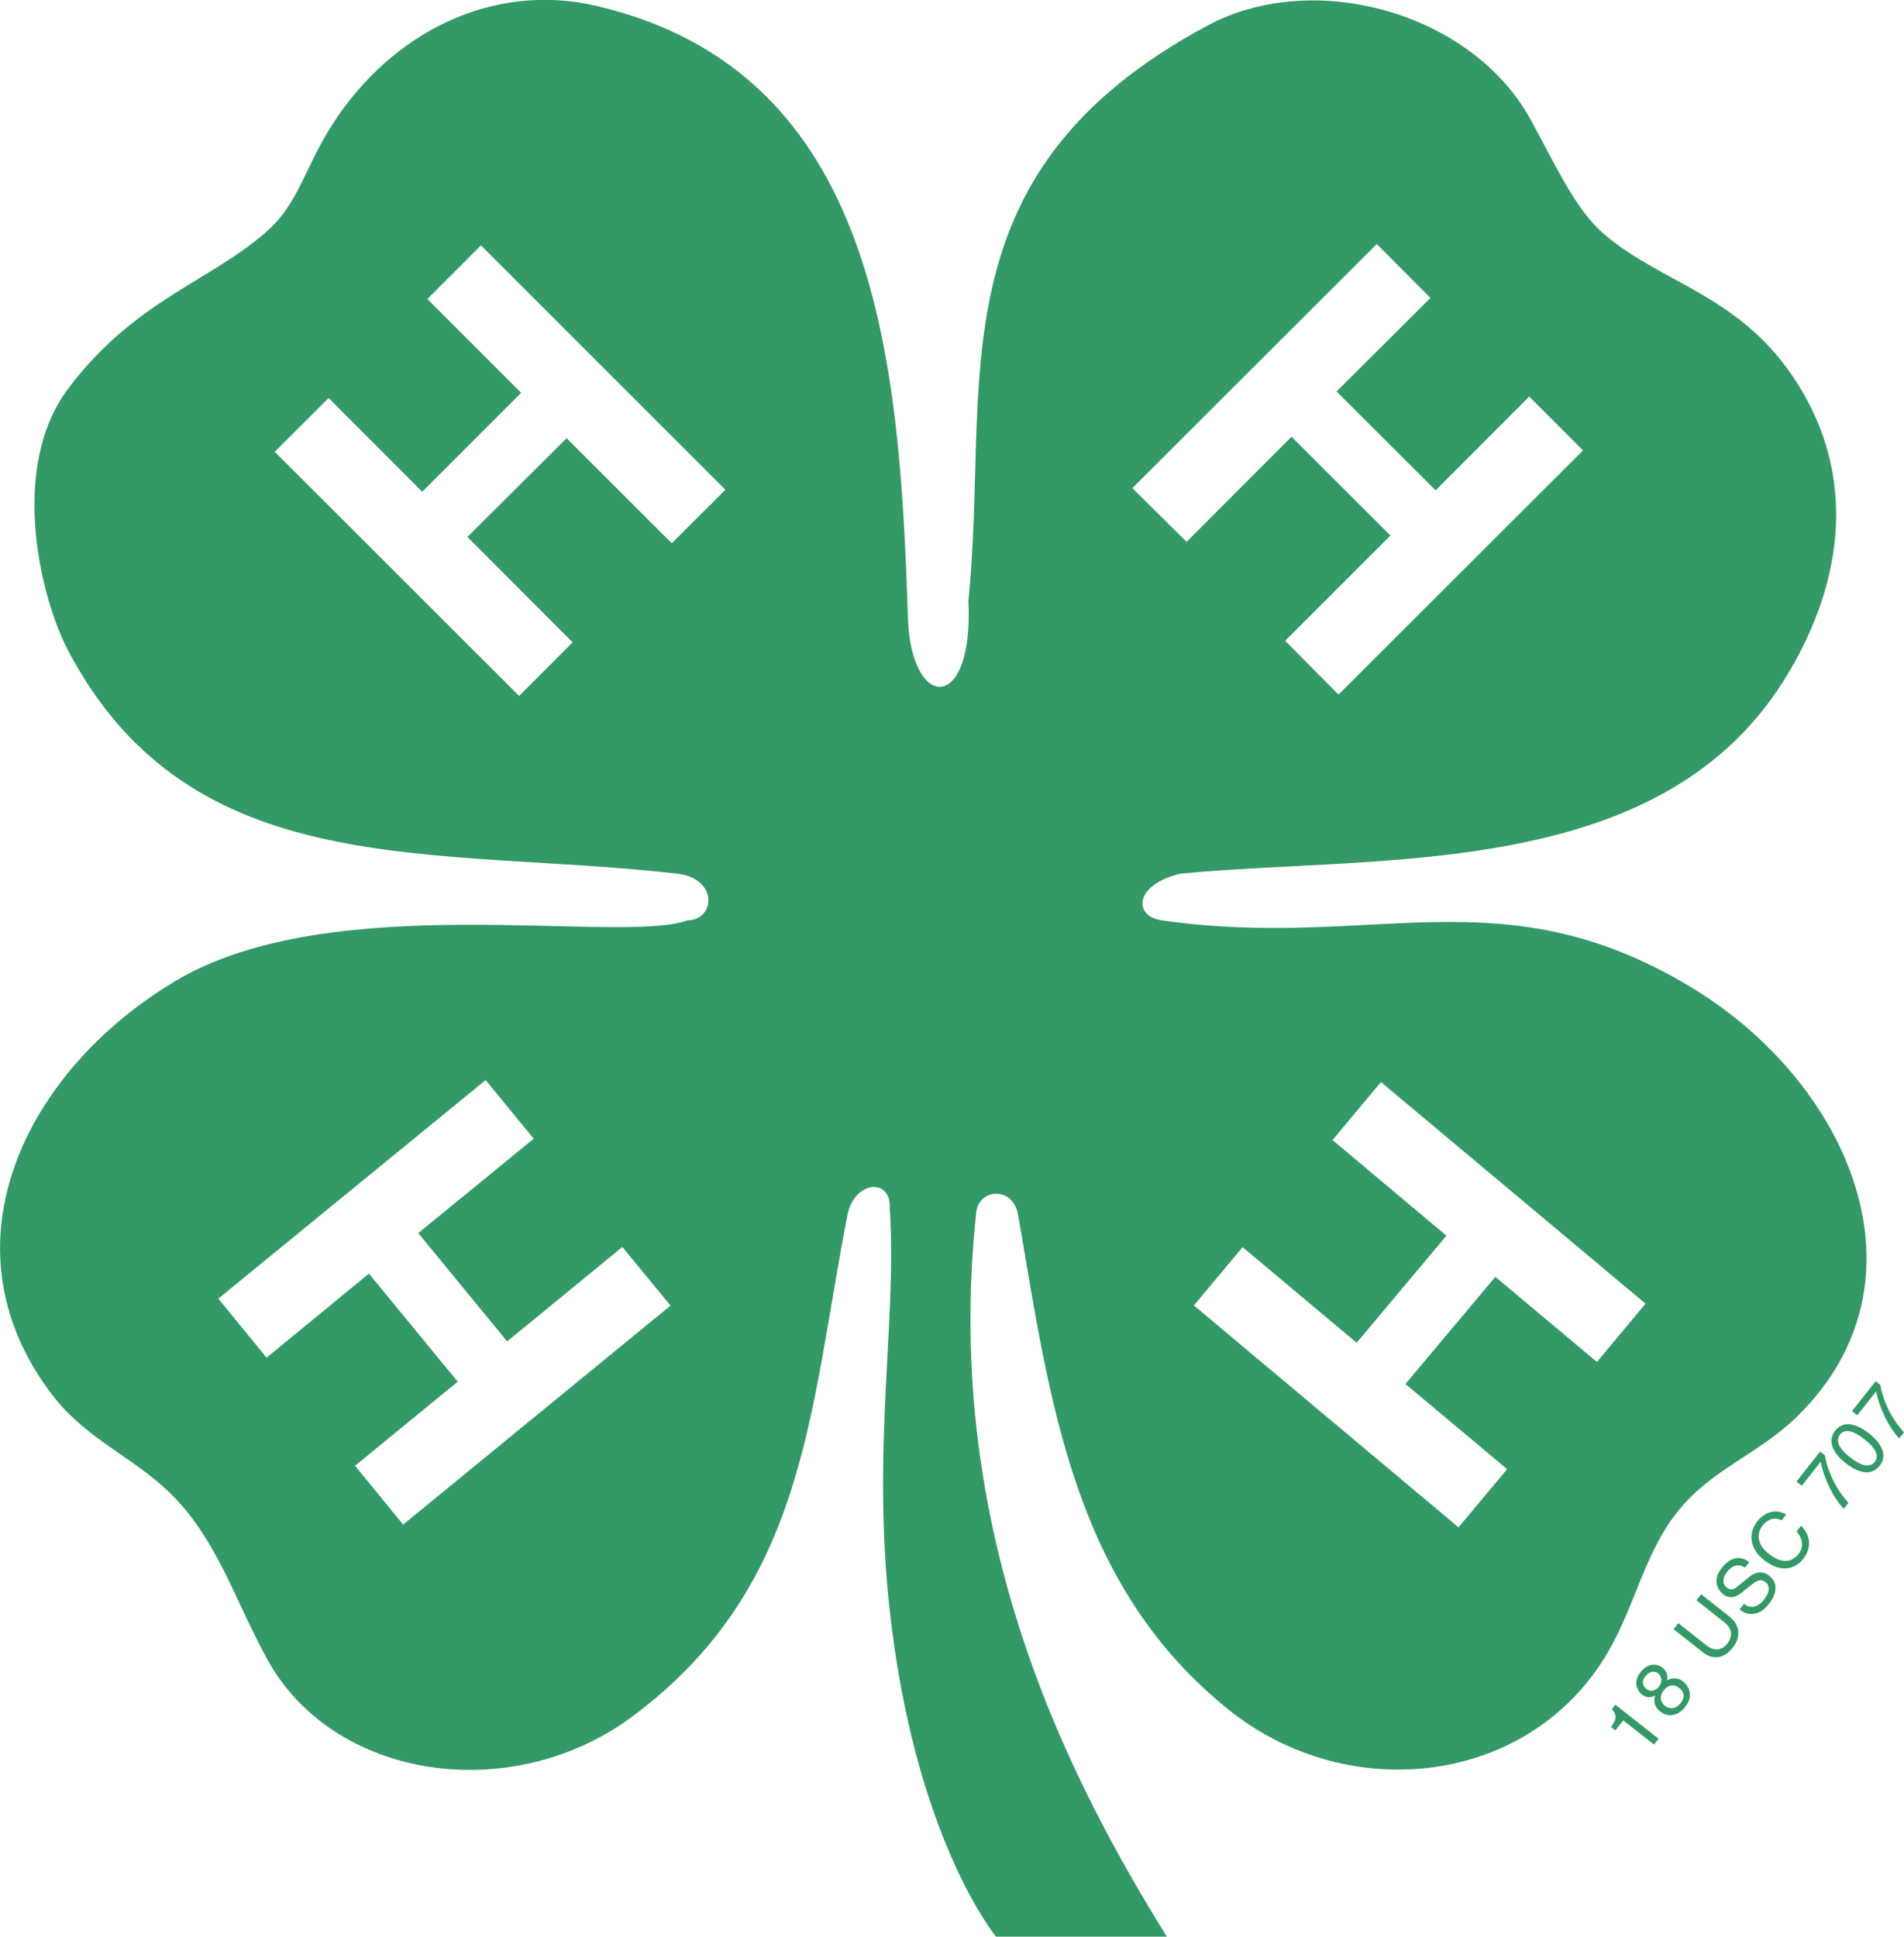 <?xml version="1.0" encoding="UTF-8"?>
<svg id="Layer_2" data-name="Layer 2" xmlns="http://www.w3.org/2000/svg" viewBox="0 0 249 253.24">
  <defs>
    <style>
      .cls-1 {
        fill: #396;
      }
    </style>
  </defs>
  <g id="Type">
    <g id="Emblem-Brand">
      <g>
        <path class="cls-1" d="m208.84,178.09l-13.28-11.13-11.76,14.01,13.3,11.14-6.36,7.6-34.61-29.01,6.37-7.62,14.92,12.5,11.74-14-14.9-12.51,6.34-7.58,34.6,28.98-6.36,7.62Zm-28.78-146.17l7.01,7.04-12.28,12.23,12.96,12.93,12.24-12.27,7.03,7.05-31.97,31.92-6.98-7.03,13.77-13.76-12.94-12.92-13.72,13.74-7.09-7.02,31.97-31.93Zm-92.2,39.12l-13.76-13.74-12.97,12.91,13.76,13.78-7,7.01-31.96-31.92,7.05-7.04,12.24,12.26,12.93-12.93-12.26-12.27,7.01-7.01,31.96,31.95-7.01,7Zm-35.14,128.31l-6.29-7.69,13.43-10.99-11.61-14.13-13.39,10.99-6.31-7.72,34.96-28.58,6.29,7.67-15.1,12.34,11.62,14.16,15.07-12.34,6.3,7.66-34.96,28.63Zm182.34-14.17c18.01-17.64,6.9-43.61-14.05-56.18-24.84-14.9-41.41-4.68-69.11-8.66-3.67-.52-3.63-4.66,2.49-6.1,25.92-2.52,62.3,1.08,78.86-25.21,7.25-11.5,10.45-26.3,1.09-39.98-7.21-10.53-17.05-12.05-24.49-18.37-3.88-3.3-6.4-9.11-9.73-15.13-7.75-13.98-28.33-19.62-42.14-12.24-36.37,19.44-28.44,46.81-31.33,75.26.73,14.76-7.53,14.45-7.92,2.16-1.08-33.85-3.96-71.31-40.69-79.95-13.54-3.18-26.81,3.4-34.57,15.49-3.71,5.78-4.34,10.26-8.64,14.04-7.43,6.54-17.29,9-25.93,20.53-7.76,10.34-3.6,27.37,0,34.21,16.16,30.72,47.9,25.57,79.59,29.18,5.51.61,5.06,6.06,1.44,6.11-9,3.24-46.46-4.32-66.98,7.93-19.62,11.7-30.97,34.57-16.2,54.02,4.82,6.35,11.37,8.38,16.56,14.05,5.3,5.78,7.56,13.14,11.58,20.52,8.63,15.89,31.97,19.36,47.84,7.57,22.72-16.95,23.07-39.66,28.09-65.54.85-4.46,5.78-5.03,5.54-.81,1.09,16.26-3.23,34.79,1.09,60.38,3.99,23.67,12.36,34.23,12.81,34.78h22.33c-12.25-19.81-29.53-52.22-24.91-94.79.37-3.03,4.83-3.4,5.47.44,4.23,24.63,7.21,48.5,27.73,64.83,15.65,12.4,39.17,9.7,49.33-7.56,3.7-6.3,4.87-13.26,9.37-18.73,4.5-5.48,10.36-7.23,15.49-12.25"/>
        <path class="cls-1" d="m210.81,223.46c.74.95.54,1.41-.12,2.37l.56.44,1.04-1.31,4.02,3.16.6-.75-5.66-4.47-.44.56Z"/>
        <path class="cls-1" d="m219.78,222.7c-.78.99-1.64.67-2.08.32-.52-.4-.76-1.19-.12-1.99.5-.65,1.26-.91,2.03-.31.88.7.58,1.47.18,1.98m-2.83-2.15c-.4.52-1.11.73-1.65.3-.36-.29-.74-.89-.15-1.64.66-.83,1.33-.67,1.68-.4.51.41.6,1.12.11,1.73m3.18-.66c-.43-.33-1.19-.67-2.12-.16.07-.36.2-1.03-.62-1.67-.66-.52-1.84-.66-2.84.6-1.06,1.35-.39,2.48.2,2.94.54.42,1.14.44,1.7.11-.23.79-.07,1.5.62,2.05.28.21.89.7,1.81.48.71-.17,1.26-.7,1.5-1.03,1.06-1.33.63-2.61-.27-3.33"/>
        <path class="cls-1" d="m226.23,211.43l-3.76-2.96-.62.78,3.66,2.89c1.25.99.95,2.05.38,2.78-.55.7-1.5,1.19-2.76.21l-3.64-2.89-.62.79,3.86,3.05c1.08.86,2.6.98,3.84-.59,1.25-1.58.84-3.11-.34-4.05"/>
        <path class="cls-1" d="m228.81,206.16l-1.68,1.36c-.34.27-.78.49-1.27.1-.88-.7-.36-1.63.03-2.12.51-.65,1.37-1.17,2.3-.51l.58-.73c-.66-.47-2.03-1.22-3.63.8-1.1,1.4-.69,2.69.22,3.4,1.01.8,1.94.15,2.33-.15l1.22-.97c.97-.77,1.38-.92,1.99-.44.83.66.22,1.72-.22,2.29-.58.74-1.57,1.35-2.61.53l-.58.73c.54.43,1.1.71,1.93.56.43-.07,1.09-.23,1.93-1.3.78-1,1.41-2.57.04-3.65-.91-.72-1.81-.51-2.58.1"/>
        <path class="cls-1" d="m234.95,200.26c1.13,1.32.69,2.39.29,2.9-1.13,1.44-2.56,1.09-3.92.02-1.53-1.21-1.64-2.66-.81-3.71.45-.55,1.3-1.25,2.49-.67l.59-.76c-1.05-.65-2.6-.6-3.77.89-1.32,1.68-.9,3.66.89,5.08,2.22,1.75,4.09,1.13,5.13-.18.34-.44,1.64-2.29-.29-4.33l-.6.76Z"/>
        <path class="cls-1" d="m238.03,189.81l-3.09,3.92.7.54,2.46-3.12c.4,2.08,1.63,4.72,3.03,6.14l.61-.78c-2.2-2.41-2.94-5.18-3.09-6.21l-.62-.49Z"/>
        <path class="cls-1" d="m245.17,191.17c-.64.81-1.79.51-3.21-.6-1.42-1.13-1.97-2.16-1.34-2.98.65-.81,1.79-.52,3.22.61,1.41,1.12,1.98,2.17,1.33,2.97m-.74-3.73c-1.18-.93-3.16-1.99-4.43-.36-1.28,1.63.19,3.31,1.37,4.24,1.17.93,3.15,1.97,4.44.35,1.28-1.63-.2-3.3-1.38-4.24"/>
        <path class="cls-1" d="m245.91,181.09l-.62-.48-3.09,3.91.69.54,2.46-3.12c.41,2.08,1.64,4.72,3.03,6.14l.62-.78c-2.21-2.41-2.94-5.18-3.09-6.21"/>
      </g>
    </g>
  </g>
</svg>